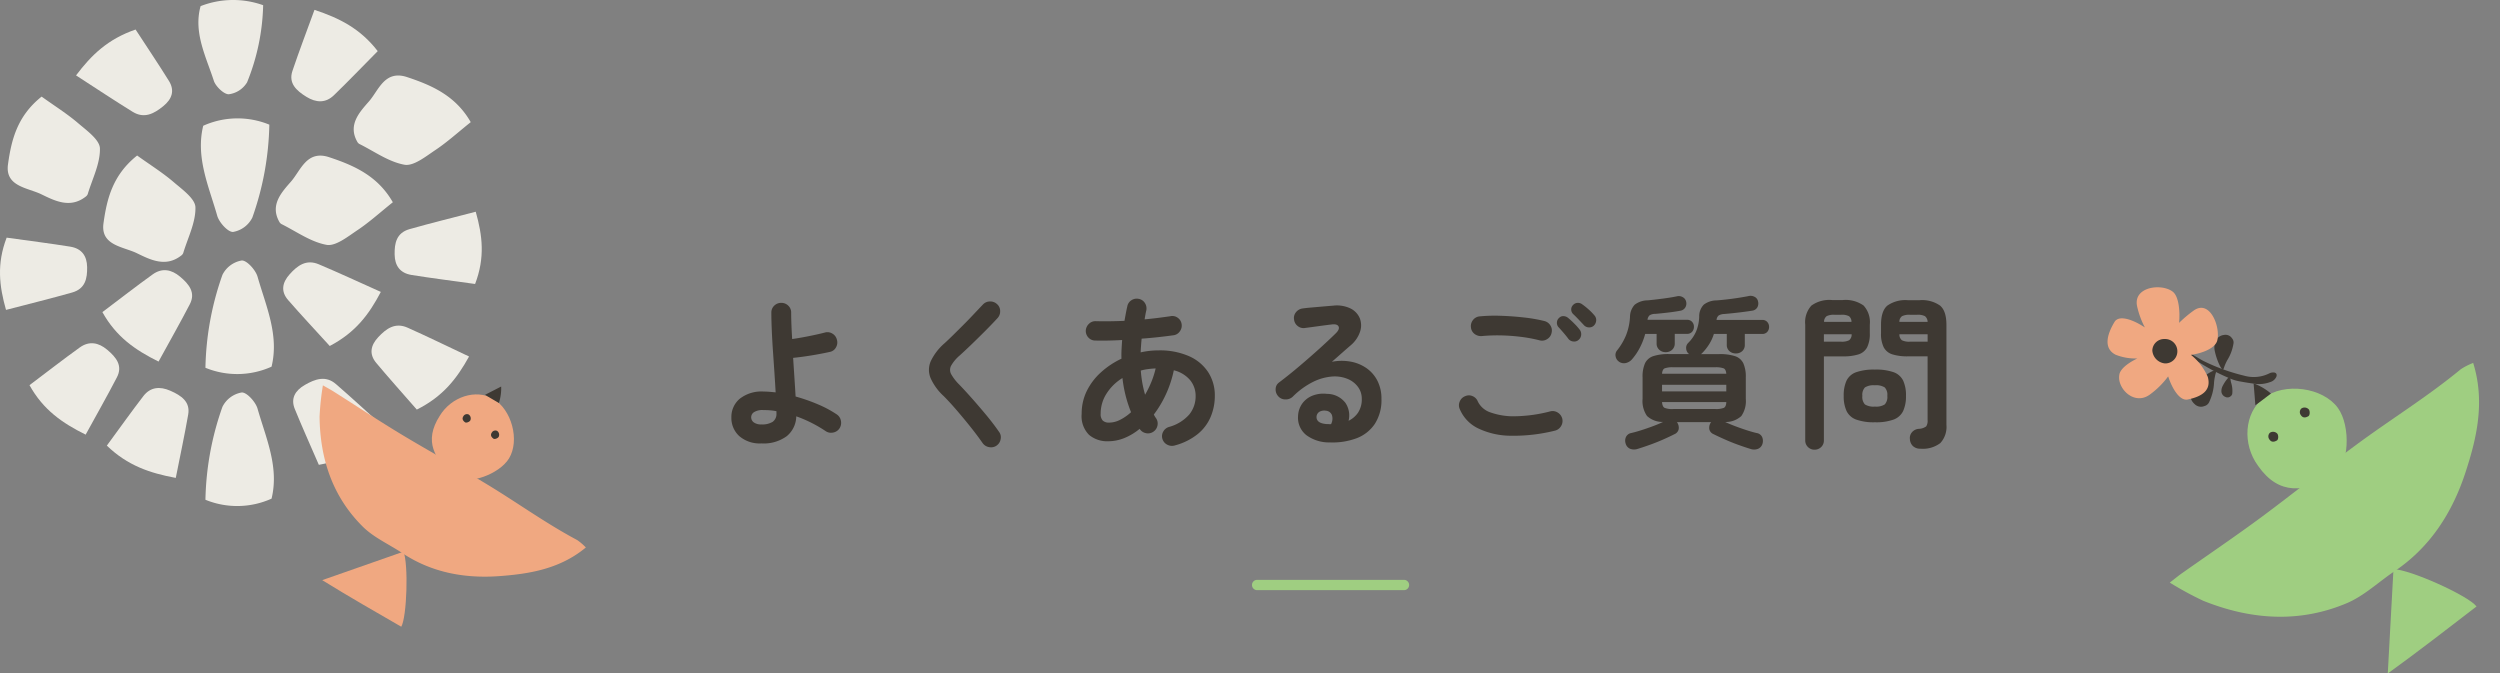 <svg xmlns="http://www.w3.org/2000/svg" xmlns:xlink="http://www.w3.org/1999/xlink" width="484.378" height="130.49" viewBox="0 0 484.378 130.49">
  <rect x="0" y="0" width="484.378" height="130.49" fill="#808080" stroke="none"/>
  <defs>
    <clipPath id="clip-path">
      <rect id="長方形_48" data-name="長方形 48" width="93.342" height="98.043" fill="#edebe4"/>
    </clipPath>
    <clipPath id="clip-path-2">
      <rect id="長方形_47" data-name="長方形 47" width="51.596" height="46.77" fill="#f0a881"/>
    </clipPath>
  </defs>
  <g id="グループ_3396" data-name="グループ 3396" transform="translate(-425.202 -14540.597)">
    <g id="グループ_1823" data-name="グループ 1823" transform="translate(425.202 14540.597)">
      <g id="グループ_50" data-name="グループ 50" transform="translate(0 0)" clip-path="url(#clip-path)">
        <path id="パス_707" data-name="パス 707" d="M16.431,14.856c2.6,1.866,4.979,3.353,7.066,5.141,1.681,1.442,4.194,3.225,4.231,4.9.065,2.939-1.479,5.908-2.367,8.861a1.13,1.13,0,0,1-.4.487c-2.992,2.334-5.987.8-8.579-.46-2.649-1.284-7.07-1.491-6.47-5.8.651-4.693,1.76-9.34,6.515-13.124" transform="translate(10.139 15.275)" fill="#edebe4"/>
        <path id="パス_708" data-name="パス 708" d="M7.307,9.228c2.6,1.866,4.979,3.355,7.066,5.141,1.681,1.442,4.194,3.225,4.231,4.9.065,2.937-1.479,5.908-2.367,8.861a1.13,1.13,0,0,1-.4.487c-2.992,2.334-5.987.8-8.577-.46C4.613,26.871.192,26.664.792,22.352c.651-4.693,1.76-9.34,6.515-13.124" transform="translate(0.757 9.489)" fill="#edebe4"/>
        <path id="パス_709" data-name="パス 709" d="M49.021,23.9c-2.491,1.992-4.541,3.862-6.845,5.4-1.856,1.239-4.243,3.17-5.993,2.852-3.077-.558-5.851-2.594-8.744-4.028a1.124,1.124,0,0,1-.426-.464c-1.805-3.231.426-5.655,2.28-7.768,1.894-2.16,3.038-6.17,7.407-4.716,4.758,1.582,9.372,3.574,12.321,8.725" transform="translate(27.089 15.287)" fill="#edebe4"/>
        <path id="パス_710" data-name="パス 710" d="M56.464,16.249c-2.491,1.992-4.541,3.862-6.845,5.4-1.856,1.239-4.241,3.17-5.993,2.852-3.077-.556-5.851-2.594-8.744-4.028a1.107,1.107,0,0,1-.424-.464c-1.807-3.231.424-5.655,2.278-7.768,1.9-2.16,3.038-6.17,7.407-4.716C48.9,9.105,53.515,11.1,56.464,16.249" transform="translate(34.742 7.417)" fill="#edebe4"/>
        <path id="パス_711" data-name="パス 711" d="M32.435,45.457a16.2,16.2,0,0,1-12.81.215,56.885,56.885,0,0,1,3.292-18,5.153,5.153,0,0,1,3.74-2.787c.99-.053,2.7,1.848,3.065,3.134,1.618,5.683,4.215,11.3,2.714,17.438" transform="translate(20.178 25.586)" fill="#edebe4"/>
        <path id="パス_712" data-name="パス 712" d="M32.435,58.065a16.211,16.211,0,0,1-12.81.215,56.885,56.885,0,0,1,3.292-18,5.153,5.153,0,0,1,3.74-2.787c.99-.053,2.7,1.848,3.065,3.134,1.618,5.683,4.215,11.3,2.714,17.438" transform="translate(20.178 38.549)" fill="#edebe4"/>
        <path id="パス_713" data-name="パス 713" d="M19.642,12.739a16.2,16.2,0,0,1,12.81-.215,56.885,56.885,0,0,1-3.292,18,5.153,5.153,0,0,1-3.738,2.787c-.992.053-2.7-1.848-3.067-3.134-1.616-5.683-4.215-11.3-2.714-17.438" transform="translate(19.733 11.628)" fill="#edebe4"/>
        <path id="パス_714" data-name="パス 714" d="M19.379,1.187A17.31,17.31,0,0,1,31.5,1.009,42.159,42.159,0,0,1,28.386,15.95a4.858,4.858,0,0,1-3.539,2.312c-.937.045-2.556-1.533-2.9-2.6-1.531-4.718-3.987-9.38-2.568-14.475" transform="translate(19.487 0)" fill="#edebe4"/>
        <path id="パス_715" data-name="パス 715" d="M36.073,41.266c-3.022-3.322-5.6-6.064-8.06-8.894-1.46-1.677-1.164-3.385.294-5.008,1.5-1.673,3.2-2.963,5.642-1.929,3.927,1.659,7.788,3.456,12.021,5.35-2.268,4.316-4.856,7.831-9.9,10.48" transform="translate(27.817 25.773)" fill="#edebe4"/>
        <path id="パス_716" data-name="パス 716" d="M44.264,47.376C41.315,44,38.8,41.2,36.4,38.328c-1.422-1.706-1.089-3.407.406-5,1.541-1.645,3.261-2.9,5.683-1.819,3.89,1.736,7.711,3.608,11.9,5.582-2.363,4.271-5.028,7.736-10.127,10.287" transform="translate(36.493 31.982)" fill="#edebe4"/>
        <path id="パス_717" data-name="パス 717" d="M9.781,33.934c3.63-2.734,6.63-5.068,9.719-7.291,1.831-1.32,3.643-.992,5.33.424,1.74,1.458,3.065,3.083,1.89,5.344-1.886,3.633-3.916,7.2-6.058,11.108-4.535-2.251-8.206-4.782-10.881-9.585" transform="translate(10.057 26.537)" fill="#edebe4"/>
        <path id="パス_718" data-name="パス 718" d="M1.288,22.7c4.606.645,8.47,1.126,12.307,1.744,2.278.365,3.249,1.833,3.286,3.957.039,2.188-.335,4.2-2.9,4.929C9.853,34.5,5.683,35.522,1.164,36.7c-1.312-4.651-1.823-8.9.124-14" transform="translate(0 23.343)" fill="#edebe4"/>
        <path id="パス_719" data-name="パス 719" d="M53.293,34.224c-4.606-.645-8.47-1.126-12.307-1.744-2.278-.365-3.249-1.833-3.286-3.957-.039-2.188.335-4.2,2.9-4.929,4.125-1.168,8.3-2.19,12.814-3.369,1.312,4.651,1.823,8.9-.124,14" transform="translate(38.761 20.796)" fill="#edebe4"/>
        <path id="パス_720" data-name="パス 720" d="M44.571,8.938c-3.168,3.2-5.772,5.92-8.484,8.541-1.606,1.556-3.448,1.479-5.338.308-1.949-1.2-3.511-2.631-2.7-5.028C29.349,8.908,30.8,5.1,32.316.941c4.837,1.608,8.861,3.61,12.254,8" transform="translate(28.615 0.968)" fill="#edebe4"/>
        <path id="パス_721" data-name="パス 721" d="M18.8,2.82c2.428,3.726,4.513,6.815,6.468,9.971,1.162,1.874.584,3.515-1.13,4.9-1.767,1.432-3.653,2.456-5.9,1.075-3.6-2.219-7.113-4.563-10.975-7.056C10.228,7.783,13.374,4.694,18.8,2.82" transform="translate(7.47 2.9)" fill="#edebe4"/>
        <path id="パス_722" data-name="パス 722" d="M10.206,48.227c2.643-3.6,4.8-6.638,7.08-9.6,1.353-1.756,3.186-1.929,5.237-1.026,2.113.929,3.878,2.13,3.444,4.612-.694,3.985-1.55,7.949-2.405,12.271-5.032-.939-9.324-2.375-13.356-6.257" transform="translate(10.494 38.112)" fill="#edebe4"/>
        <path id="パス_723" data-name="パス 723" d="M32.978,52.852c-1.752-4.046-3.274-7.411-4.661-10.822-.819-2.024.034-3.555,1.963-4.667,1.992-1.144,4.032-1.866,6.005-.162,3.168,2.736,6.229,5.584,9.608,8.632-3.6,3.426-7.239,6-12.916,7.02" transform="translate(28.797 37.21)" fill="#edebe4"/>
        <path id="パス_724" data-name="パス 724" d="M2.818,40.912c3.63-2.734,6.63-5.068,9.719-7.291,1.831-1.318,3.643-.992,5.33.424,1.74,1.458,3.065,3.083,1.89,5.344-1.886,3.633-3.916,7.2-6.058,11.108-4.535-2.251-8.206-4.78-10.881-9.585" transform="translate(2.897 33.714)" fill="#edebe4"/>
      </g>
    </g>
    <g id="グループ_1824" data-name="グループ 1824" transform="translate(487.118 14615.255)">
      <g id="グループ_45" data-name="グループ 45" transform="translate(0 0)" clip-path="url(#clip-path-2)">
        <path id="パス_701" data-name="パス 701" d="M.645,0A52.807,52.807,0,0,0,0,6.056C.082,14.222,2.521,21.6,8.4,27.405c2.144,2.117,5.1,3.409,7.655,5.114,5.714,3.809,12.2,4.932,18.786,4.446,5.814-.429,11.727-1.381,16.752-5.548a10.558,10.558,0,0,0-1.686-1.443c-6.038-3.21-11.573-7.227-17.409-10.757C27.055,15.924,21.458,12.883,16.006,9.6,11.524,6.9,7.157,4.009,2.735,1.208,2.2.87,1.641.574.645,0" transform="translate(0.001 0)" fill="#f0a881"/>
        <path id="パス_702" data-name="パス 702" d="M86.195,65.346,70.447,70.863C75.738,74.126,80.756,77,85.765,79.887c1.107-1.942,1.409-12.2.429-14.541" transform="translate(-69.935 -33.117)" fill="#f0a881"/>
        <path id="パス_703" data-name="パス 703" d="M29.76,7.744c-3.125,4.874-1.072,8.5,3.1,11.724,2.317,1.789,8.439-.411,10.325-3.479,2.141-3.482.546-9.5-3.069-11.588C36.774,2.471,32.01,4.008,29.76,7.744" transform="translate(-6.491 -1.807)" fill="#f0a881"/>
        <path id="パス_704" data-name="パス 704" d="M34.206,18.144c-.311.485-.107.845.309,1.166.23.178.839-.041,1.027-.346a.915.915,0,0,0-.305-1.152.792.792,0,0,0-1.03.332" transform="translate(-0.838 -8.985)" fill="#3e3933"/>
        <path id="パス_705" data-name="パス 705" d="M45.367,11.714c-.311.485-.107.845.309,1.166.23.178.839-.041,1.027-.346a.915.915,0,0,0-.305-1.152.792.792,0,0,0-1.03.332" transform="translate(-17.503 -5.726)" fill="#3e3933"/>
        <path id="パス_706" data-name="パス 706" d="M36.327.469l-3.116,1.6c.919.579,1.8,1.08,2.671,1.585A9,9,0,0,0,36.327.469" transform="translate(-1.14 -0.237)" fill="#3e3933"/>
      </g>
    </g>
    <path id="パス_5507" data-name="パス 5507" d="M-110.272,1.568a6.057,6.057,0,0,1-4.3-1.424,4.758,4.758,0,0,1-1.52-3.632,4.6,4.6,0,0,1,1.584-3.568,6.808,6.808,0,0,1,4.688-1.424q.544,0,1.12.048t1.184.112q-.1-1.792-.24-3.888t-.288-4.224q-.144-2.128-.224-4.032t-.08-3.312a1.8,1.8,0,0,1,.56-1.344,1.88,1.88,0,0,1,1.36-.544,1.88,1.88,0,0,1,1.36.544,1.8,1.8,0,0,1,.56,1.344q0,.928.048,2.256t.144,2.864q.928-.128,2.064-.336T-100-19.44q1.12-.24,1.984-.464a1.815,1.815,0,0,1,1.488.192,1.865,1.865,0,0,1,.88,1.184,1.873,1.873,0,0,1-.176,1.488,1.7,1.7,0,0,1-1.2.88q-1.568.352-3.52.672t-3.584.48q.128,1.984.256,3.936t.224,3.552a35.279,35.279,0,0,1,4.288,1.5,21.581,21.581,0,0,1,3.712,1.984,1.864,1.864,0,0,1,.784,1.248,1.941,1.941,0,0,1-.3,1.472,1.864,1.864,0,0,1-1.248.784,1.845,1.845,0,0,1-1.44-.3A25.584,25.584,0,0,0-103.52-3.68,5.076,5.076,0,0,1-105.36.16,7.551,7.551,0,0,1-110.272,1.568Zm0-3.68a3.8,3.8,0,0,0,2.192-.512,1.864,1.864,0,0,0,.72-1.632v-.416a10.541,10.541,0,0,0-1.28-.176q-.64-.048-1.28-.048a3.1,3.1,0,0,0-1.776.4,1.2,1.2,0,0,0-.56,1.008,1.213,1.213,0,0,0,.5.976A2.337,2.337,0,0,0-110.272-2.112Zm45.568,4.1a1.845,1.845,0,0,1-1.44.3,1.9,1.9,0,0,1-1.248-.752Q-68.48-.032-69.84-1.728t-2.7-3.248q-1.344-1.552-2.432-2.64A10.549,10.549,0,0,1-77.5-11.1a4.184,4.184,0,0,1,.032-3.248,10.639,10.639,0,0,1,2.656-3.472q.672-.608,1.616-1.536t2-1.984q1.056-1.056,2.048-2.112t1.792-1.888A1.846,1.846,0,0,1-66-25.936a1.9,1.9,0,0,1,1.392.528,1.743,1.743,0,0,1,.592,1.328,1.9,1.9,0,0,1-.528,1.392q-1.12,1.216-2.48,2.576t-2.64,2.592q-1.28,1.232-2.208,2.064a7.455,7.455,0,0,0-1.648,1.968,1.732,1.732,0,0,0,0,1.616A9.08,9.08,0,0,0-72-9.888q1.088,1.12,2.48,2.688t2.8,3.264q1.408,1.7,2.464,3.232A1.715,1.715,0,0,1-63.92.72,1.874,1.874,0,0,1-64.7,1.984Zm34.56-.032a1.956,1.956,0,0,1-1.472-.128A1.857,1.857,0,0,1-32.576.7a1.76,1.76,0,0,1,.16-1.424,1.868,1.868,0,0,1,1.152-.912,8.007,8.007,0,0,0,3.888-2.4,5.559,5.559,0,0,0,1.232-3.584A4.772,4.772,0,0,0-27.216-10.7a5.943,5.943,0,0,0-3.152-1.9,21.757,21.757,0,0,1-1.52,4.624A20.8,20.8,0,0,1-34.24-4.032a3.608,3.608,0,0,0,.416.7,1.83,1.83,0,0,1,.288,1.44,1.875,1.875,0,0,1-.832,1.216,1.81,1.81,0,0,1-1.408.256,1.875,1.875,0,0,1-1.216-.832A11.369,11.369,0,0,1-39.952.528a8.383,8.383,0,0,1-3.152.624A5.461,5.461,0,0,1-46.784-.08a5.109,5.109,0,0,1-1.44-4.08,9.9,9.9,0,0,1,1.008-4.464,12.033,12.033,0,0,1,2.768-3.616,16.089,16.089,0,0,1,3.936-2.608q-.032-.9.016-1.792t.112-1.824q-2.912.16-5.248.1a1.778,1.778,0,0,1-1.312-.608,1.837,1.837,0,0,1-.48-1.344,1.946,1.946,0,0,1,.624-1.3,1.757,1.757,0,0,1,1.328-.5q1.216.032,2.64.016t2.9-.08q.128-.7.256-1.392t.288-1.392a1.791,1.791,0,0,1,.816-1.216,1.857,1.857,0,0,1,1.424-.256,1.776,1.776,0,0,1,1.184.816,1.919,1.919,0,0,1,.256,1.456q-.1.416-.176.848t-.144.848q1.376-.128,2.64-.288t2.352-.32a1.74,1.74,0,0,1,1.408.288,1.788,1.788,0,0,1,.768,1.216,1.833,1.833,0,0,1-.32,1.392,1.757,1.757,0,0,1-1.184.784q-1.376.192-2.96.368t-3.28.3q-.128,1.344-.192,2.656a15.6,15.6,0,0,1,3.456-.384,14.007,14.007,0,0,1,5.952,1.136,8.512,8.512,0,0,1,3.7,3.12,8.274,8.274,0,0,1,1.264,4.544,10.46,10.46,0,0,1-.8,4.064A8.641,8.641,0,0,1-25.744-.24,11.905,11.905,0,0,1-30.144,1.952ZM-42.88-2.464a4.71,4.71,0,0,0,2.112-.544A9.458,9.458,0,0,0-38.656-4.48,24.89,24.89,0,0,1-40.32-11.1,9.518,9.518,0,0,0-43.408-8.08a7.177,7.177,0,0,0-1.136,3.888,1.831,1.831,0,0,0,.4,1.328A1.728,1.728,0,0,0-42.88-2.464Zm6.944-5.408a19.816,19.816,0,0,0,1.2-2.432,17.124,17.124,0,0,0,.848-2.656q-.736.032-1.472.128a9.674,9.674,0,0,0-1.408.288,23.764,23.764,0,0,0,.3,2.4Q-36.256-8.992-35.936-7.872ZM-.1,1.376A7.428,7.428,0,0,1-4.688-.032,4.294,4.294,0,0,1-6.3-3.712a4.438,4.438,0,0,1,.784-2.4A4.472,4.472,0,0,1-3.552-7.664,5.748,5.748,0,0,1-.7-8.032,4.512,4.512,0,0,1,2.88-6.288a4.345,4.345,0,0,1,.608,3.472A4.707,4.707,0,0,0,5.328-4.4a4.655,4.655,0,0,0,.72-2.7,3.79,3.79,0,0,0-.72-2.256,4.694,4.694,0,0,0-2.016-1.568A6.534,6.534,0,0,0,.32-11.392a10.023,10.023,0,0,0-3.648,1.008,15.042,15.042,0,0,0-4,2.9,1.959,1.959,0,0,1-1.44.528,1.809,1.809,0,0,1-1.408-.656,1.907,1.907,0,0,1-.464-1.392,1.575,1.575,0,0,1,.656-1.232q1.984-1.5,3.968-3.184t3.792-3.312Q-.416-18.368.96-19.712q.864-.832.592-1.376T.16-21.472q-1.088.128-2.48.32t-2.608.352a1.774,1.774,0,0,1-1.408-.352,1.806,1.806,0,0,1-.736-1.28,1.728,1.728,0,0,1,.352-1.392,1.942,1.942,0,0,1,1.28-.752q.7-.1,1.776-.192t2.208-.192q1.136-.1,1.936-.16a6.128,6.128,0,0,1,3.392.544,3.727,3.727,0,0,1,1.792,1.9,3.825,3.825,0,0,1,.048,2.608,5.93,5.93,0,0,1-1.84,2.656q-.64.544-1.616,1.408t-2,1.76a9.718,9.718,0,0,1,3.552-.048A7.807,7.807,0,0,1,6.9-13.056a6.667,6.667,0,0,1,2.16,2.448,7.557,7.557,0,0,1,.8,3.568,8.453,8.453,0,0,1-1.28,4.816A7.374,7.374,0,0,1,5.056.56,13.211,13.211,0,0,1-.1,1.376ZM-.672-2.176H-.48a2.243,2.243,0,0,1,.24.016A1.238,1.238,0,0,0,.1-2.176a2.286,2.286,0,0,0,.16-1.76A1.354,1.354,0,0,0-.9-4.768,1.913,1.913,0,0,0-2.16-4.56a1.2,1.2,0,0,0-.56.976Q-2.752-2.3-.672-2.176ZM43.456-.9A33.058,33.058,0,0,1,34.832.08a14.772,14.772,0,0,1-6.3-1.456,7.262,7.262,0,0,1-3.5-3.712,1.773,1.773,0,0,1,0-1.472A1.846,1.846,0,0,1,26.08-7.584a1.736,1.736,0,0,1,1.456,0,1.852,1.852,0,0,1,1.008,1.056,4.2,4.2,0,0,0,2.5,2.112,13.315,13.315,0,0,0,4.848.72A28.444,28.444,0,0,0,42.56-4.64a1.827,1.827,0,0,1,1.472.24A1.939,1.939,0,0,1,44.9-3.2a1.9,1.9,0,0,1-.256,1.44A1.879,1.879,0,0,1,43.456-.9ZM40.512-18.4a28.46,28.46,0,0,0-3.7-.688,37.229,37.229,0,0,0-3.888-.272,31.979,31.979,0,0,0-3.584.128,2.037,2.037,0,0,1-1.424-.4A1.771,1.771,0,0,1,27.2-20.9a1.882,1.882,0,0,1,.384-1.424,1.825,1.825,0,0,1,1.28-.72,31.621,31.621,0,0,1,4.224-.112q2.3.08,4.5.336a29.512,29.512,0,0,1,3.824.672,1.879,1.879,0,0,1,1.184.864,1.8,1.8,0,0,1,.224,1.44,1.8,1.8,0,0,1-.848,1.2A1.81,1.81,0,0,1,40.512-18.4Zm7.552-.1a1.247,1.247,0,0,1-1.024.32,1.346,1.346,0,0,1-.96-.512q-.352-.48-.912-1.136t-1.04-1.168a1.255,1.255,0,0,1-.272-.864,1.241,1.241,0,0,1,.432-.9,1.1,1.1,0,0,1,.848-.336,1.458,1.458,0,0,1,.912.368,14.364,14.364,0,0,1,1.136,1.04,12.347,12.347,0,0,1,1.072,1.2,1.411,1.411,0,0,1,.3,1.024A1.372,1.372,0,0,1,48.064-18.5ZM51.04-21.28a1.27,1.27,0,0,1-.976.368,1.322,1.322,0,0,1-.976-.432q-.416-.448-1.008-1.072t-1.1-1.1a1.223,1.223,0,0,1-.352-.816,1.2,1.2,0,0,1,.352-.912,1.238,1.238,0,0,1,.864-.416,1.34,1.34,0,0,1,.928.288,13.015,13.015,0,0,1,1.2.96A10.362,10.362,0,0,1,51.1-23.264a1.333,1.333,0,0,1,.368.976A1.511,1.511,0,0,1,51.04-21.28Zm8.48,23.9a2.141,2.141,0,0,1-1.488-.016,1.5,1.5,0,0,1-.848-.976A1.724,1.724,0,0,1,57.216.368a1.4,1.4,0,0,1,1.056-.816Q59.1-.64,60.208-.992t2.224-.768q1.12-.416,1.984-.832a4.419,4.419,0,0,1-3.1-1.152,5.064,5.064,0,0,1-.864-3.328v-4.16a6.324,6.324,0,0,1,.48-2.736,2.712,2.712,0,0,1,1.6-1.376,9.436,9.436,0,0,1,3.072-.4h3.872q-.064-.064-.1-.064a1.469,1.469,0,0,1-.48-1.04,1.309,1.309,0,0,1,.384-1.04,7.183,7.183,0,0,0,1.552-2.256,8.035,8.035,0,0,0,.592-2.864,3.238,3.238,0,0,1,.88-2.3,4.078,4.078,0,0,1,2.448-.832q.9-.064,2.016-.192t2.224-.3q1.1-.176,1.936-.336a1.685,1.685,0,0,1,1.216.128,1.249,1.249,0,0,1,.672.864,1.588,1.588,0,0,1-.128,1.184,1.336,1.336,0,0,1-.992.64q-1.184.192-2.7.368t-2.672.272a2.39,2.39,0,0,0-1.12.288,1.227,1.227,0,0,0-.416.864h8.832a1.252,1.252,0,0,1,.992.4,1.383,1.383,0,0,1,.352.944,1.425,1.425,0,0,1-.352.976,1.252,1.252,0,0,1-.992.4h-3.36v2.08a1.6,1.6,0,0,1-.5,1.248,1.77,1.77,0,0,1-1.232.448,1.829,1.829,0,0,1-1.248-.448,1.571,1.571,0,0,1-.512-1.248v-2.08h-2.5a8.495,8.495,0,0,1-.96,2.064,10.092,10.092,0,0,1-1.344,1.68.911.911,0,0,1-.192.16H75.3a9.436,9.436,0,0,1,3.072.4,2.712,2.712,0,0,1,1.6,1.376,6.324,6.324,0,0,1,.48,2.736v4.16a5.064,5.064,0,0,1-.864,3.328,4.467,4.467,0,0,1-3.136,1.152q.9.416,2,.832t2.192.768q1.088.352,1.92.544a1.373,1.373,0,0,1,1.072.816,1.9,1.9,0,0,1,.048,1.264,1.5,1.5,0,0,1-.864.976,2.1,2.1,0,0,1-1.472.016q-1.056-.32-2.384-.8T76.368.784Q75.1.224,74.208-.224a1.353,1.353,0,0,1-.816-.928A1.766,1.766,0,0,1,73.568-2.3a.841.841,0,0,1,.08-.128.841.841,0,0,0,.08-.128H67.1a.5.5,0,0,1,.1.128l.064.128a1.766,1.766,0,0,1,.176,1.152,1.353,1.353,0,0,1-.816.928Q65.76.224,64.5.784T61.9,1.824Q60.576,2.3,59.52,2.624Zm-3.648-16.9a1.524,1.524,0,0,1-.64-1.008,1.356,1.356,0,0,1,.288-1.168,12.152,12.152,0,0,0,1.76-3.008,11.414,11.414,0,0,0,.736-3.456,3.5,3.5,0,0,1,.912-2.384,4.166,4.166,0,0,1,2.544-.848q1.312-.128,2.9-.336t2.672-.432a1.565,1.565,0,0,1,1.184.144,1.31,1.31,0,0,1,.672.912,1.462,1.462,0,0,1-.176,1.1,1.361,1.361,0,0,1-.944.624q-1.024.192-2.368.352t-2.464.256a2.079,2.079,0,0,0-1.12.272,1.293,1.293,0,0,0-.416.88h7.648a1.252,1.252,0,0,1,.992.4,1.383,1.383,0,0,1,.352.944,1.425,1.425,0,0,1-.352.976,1.252,1.252,0,0,1-.992.4H66.688v1.824a1.62,1.62,0,0,1-.512,1.264,1.792,1.792,0,0,1-1.248.464A1.808,1.808,0,0,1,63.7-16.56a1.6,1.6,0,0,1-.528-1.264v-1.824H60.96a12.907,12.907,0,0,1-1.072,2.736,11.134,11.134,0,0,1-1.52,2.224A2.252,2.252,0,0,1,57.184-14,1.686,1.686,0,0,1,55.872-14.272Zm10.5,9.184h8.16a4.183,4.183,0,0,0,1.664-.224q.448-.224.48-1.12H64.224q.064.9.5,1.12A4.055,4.055,0,0,0,66.368-5.088ZM64.224-8.512H76.672v-1.28H64.224Zm0-3.424H76.672q-.064-.832-.512-1.04a4.355,4.355,0,0,0-1.632-.208h-8.16a4.355,4.355,0,0,0-1.632.208Q64.288-12.768,64.224-11.936ZM114.3,2.592a2.042,2.042,0,0,1-1.456-.5,1.953,1.953,0,0,1-.592-1.328,1.686,1.686,0,0,1,.384-1.344,1.892,1.892,0,0,1,1.28-.672,2.625,2.625,0,0,0,1.488-.48,1.957,1.957,0,0,0,.272-1.216V-15.3h-3.808a9.729,9.729,0,0,1-3.008-.384,2.844,2.844,0,0,1-1.68-1.36,5.822,5.822,0,0,1-.528-2.736v-1.632q0-2.656,1.216-3.712a6.07,6.07,0,0,1,4-1.056h2.24a6.07,6.07,0,0,1,4,1.056q1.216,1.056,1.216,3.712v19.36A4.629,4.629,0,0,1,118.144,1.5,5.58,5.58,0,0,1,114.3,2.592ZM93.76,2.784A1.752,1.752,0,0,1,92.5,2.272,1.748,1.748,0,0,1,91.968.96v-22.4a4.775,4.775,0,0,1,1.2-3.7,5.936,5.936,0,0,1,3.984-1.072h2.112a6,6,0,0,1,4.016,1.072,4.775,4.775,0,0,1,1.2,3.7v1.664a5.822,5.822,0,0,1-.528,2.736,2.843,2.843,0,0,1-1.664,1.36,9.7,9.7,0,0,1-3.024.384h-3.68V.96a1.748,1.748,0,0,1-.528,1.312A1.791,1.791,0,0,1,93.76,2.784Zm11.712-5.312a10.073,10.073,0,0,1-3.648-.528A3.336,3.336,0,0,1,99.968-4.72a6.8,6.8,0,0,1-.544-2.928,6.779,6.779,0,0,1,.544-2.944,3.286,3.286,0,0,1,1.856-1.632,10.362,10.362,0,0,1,3.648-.512,10.223,10.223,0,0,1,3.632.512,3.287,3.287,0,0,1,1.84,1.632,6.779,6.779,0,0,1,.544,2.944,6.8,6.8,0,0,1-.544,2.928,3.338,3.338,0,0,1-1.84,1.664A9.939,9.939,0,0,1,105.472-2.528Zm0-3.04a3.107,3.107,0,0,0,1.9-.416,2.134,2.134,0,0,0,.5-1.664,2.083,2.083,0,0,0-.5-1.632,3.107,3.107,0,0,0-1.9-.416,3.179,3.179,0,0,0-1.936.416,2.083,2.083,0,0,0-.5,1.632,2.134,2.134,0,0,0,.5,1.664A3.179,3.179,0,0,0,105.472-5.568Zm6.784-12.576h3.424v-1.44h-5.472a1.419,1.419,0,0,0,.5,1.168A3.134,3.134,0,0,0,112.256-18.144Zm-16.672,0h3.328a3.134,3.134,0,0,0,1.552-.272,1.419,1.419,0,0,0,.5-1.168H95.584Zm14.624-3.84h5.472a1.444,1.444,0,0,0-.512-1.1,3.035,3.035,0,0,0-1.536-.272h-1.376a3.145,3.145,0,0,0-1.536.272A1.318,1.318,0,0,0,110.208-21.984Zm-14.592,0h5.312a1.366,1.366,0,0,0-.48-1.1,3.035,3.035,0,0,0-1.536-.272h-1.28a3.045,3.045,0,0,0-1.52.272A1.341,1.341,0,0,0,95.616-21.984Z" transform="translate(683 14624.941)" fill="#3e3933"/>
    <path id="線_114" data-name="線 114" d="M28.445,1H0A1,1,0,0,1-1,0,1,1,0,0,1,0-1H28.445a1,1,0,0,1,1,1A1,1,0,0,1,28.445,1Z" transform="translate(668.777 14653.941)" fill="#9fce81"/>
    <g id="グループ_1825" data-name="グループ 1825" transform="translate(454.407 14060.945) rotate(-6)">
      <path id="パス_688" data-name="パス 688" d="M0,77.4a64.04,64.04,0,0,0,6.084,4.184C14.837,86.21,24.11,87.866,33.7,84.948c3.494-1.064,6.576-3.466,9.871-5.209,7.359-3.893,12.3-10.162,15.583-17.462,2.9-6.446,5.3-13.3,3.753-21.062a12.867,12.867,0,0,0-2.512.964c-6.907,4.584-14.385,8.168-21.516,12.352-6.653,3.9-13.126,8.115-19.773,12.033-5.465,3.221-11.069,6.206-16.607,9.3-.669.374-1.308.8-2.495,1.531" transform="translate(327.115 552.776)" fill="#9fce81"/>
      <path id="パス_689" data-name="パス 689" d="M11.879,110.71c-1.047,6.52-2.087,13-3.208,19.973,6.533-3.757,12.488-7.451,18.463-11.122-1.432-2.3-12.191-8.543-15.255-8.851" transform="translate(358.607 521.422)" fill="#9fce81"/>
      <path id="パス_690" data-name="パス 690" d="M49.473,57.751c3.393,6.146,8.442,6.048,14.291,3.457,3.245-1.437,4.432-9.235,2.251-13.015C63.537,43.9,56.2,42.125,51.889,44.775c-3.989,2.455-5.1,8.42-2.416,12.975" transform="translate(297.03 551.733)" fill="#9fce81"/>
      <path id="パス_691" data-name="パス 691" d="M60.234,52.051c.338.611.84.6,1.421.344.323-.143.441-.918.224-1.294a1.109,1.109,0,0,0-1.4-.34.96.96,0,0,0-.24,1.29" transform="translate(295.533 548.525)" fill="#3e3933"/>
      <path id="パス_692" data-name="パス 692" d="M72.184,59.409c.338.611.84.6,1.421.344.323-.143.441-.918.224-1.294a1.109,1.109,0,0,0-1.4-.34.96.96,0,0,0-.24,1.29" transform="translate(277.025 545.206)" fill="#3e3933"/>
      <path id="パス_693" data-name="パス 693" d="M73.1,40.291c-.031,1.385-.062,2.761-.1,4.244,1.148-.645,2.188-1.291,3.232-1.932A10.914,10.914,0,0,0,73.1,40.291" transform="translate(274.199 553.193)" fill="#3e3933"/>
      <path id="パス_694" data-name="パス 694" d="M69.265,28.22a10.131,10.131,0,0,0,2,1.993,39.42,39.42,0,0,0,6.048,3.953,9.13,9.13,0,0,0,1.539.576q1.409.415,2.839.76a6.079,6.079,0,0,0,2.843-.045,1.854,1.854,0,0,0,1.324-.888c.239-.452.076-.823-.43-.9a1.619,1.619,0,0,0-.84.088A6.771,6.771,0,0,1,79.7,33.7a37.637,37.637,0,0,1-7.4-3.565c-.571-.324-2.353-1.762-2.927-2.081l-.106.165" transform="translate(265.95 558.117)" fill="#3e3933"/>
      <path id="パス_698" data-name="パス 698" d="M96.75,34.149a7.444,7.444,0,0,0-1.049.329,14.481,14.481,0,0,0-3.03,1.817A3.992,3.992,0,0,0,91.44,38a2.333,2.333,0,0,0,.536,2.3,1.727,1.727,0,0,0,1.842.6,1.412,1.412,0,0,0,1.057-.749,9.819,9.819,0,0,0,1.3-3.64,10.414,10.414,0,0,1,.575-1.888c.035-.109.072-.216.108-.324l-.108-.153" transform="translate(243.527 555.964)" fill="#3e3933"/>
      <path id="パス_699" data-name="パス 699" d="M85.336,28.877a6.451,6.451,0,0,1-.423-.856,12.571,12.571,0,0,1-.678-2.991,3.46,3.46,0,0,1,.329-1.793,2.027,2.027,0,0,1,1.767-1.046,1.5,1.5,0,0,1,1.484.794,1.229,1.229,0,0,1,.165,1.112,8.537,8.537,0,0,1-1.5,3,9.026,9.026,0,0,0-.84,1.493c-.048.087-.093.175-.139.263l-.16.024" transform="translate(256.231 561.365)" fill="#3e3933"/>
      <path id="パス_700" data-name="パス 700" d="M88.3,36.976a3.917,3.917,0,0,0-.456.349,7.542,7.542,0,0,0-1.162,1.431,2.077,2.077,0,0,0-.3,1.053,1.217,1.217,0,0,0,.673,1.034.9.9,0,0,0,1.011-.032.738.738,0,0,0,.385-.555,5.125,5.125,0,0,0-.012-2.017,5.45,5.45,0,0,1-.054-1.028c0-.059,0-.119,0-.178l-.08-.056" transform="translate(254.547 554.689)" fill="#3e3933"/>
      <g id="グループ_183" data-name="グループ 183" transform="matrix(0.208, 0.978, -0.978, 0.208, 339.104, 570.941)">
        <path id="合体_30" data-name="合体 30" d="M13.993,20.826c-.924-.565-1.534-2.3-1.791-4.228a10.266,10.266,0,0,1-2,3.8c-1.887,1.855-4.189.43-6.1-1.778-1.079-1.249.67-3.55,2.848-5.262a16.244,16.244,0,0,1-4.383.166c-3.867-.414-2.8-5.948-.516-7.463C3.2,5.3,5.851,5.8,8.143,6.78a23.819,23.819,0,0,1-1.383-3.4C5.566-.326,11.387-.655,13.7.815c1.239.788,1.467,3.382,1.053,5.7a11.177,11.177,0,0,1,5.075-1.786c2.642.116,3.275,2.144,2.96,5.045C22.623,11.3,20.008,11.99,17.353,12a16.39,16.39,0,0,1,2.232,4.4c.993,2.9-1.605,4.869-3.894,4.869A3.244,3.244,0,0,1,13.993,20.826ZM12.4,11.621a5.173,5.173,0,0,1,.179-.532A2.537,2.537,0,0,1,12,10.666a2.2,2.2,0,0,1-.313.54A1.069,1.069,0,0,1,12.4,11.621Z" transform="translate(0 0)" fill="#f0a881"/>
        <path id="パス_1988" data-name="パス 1988" d="M3.383.191A2.374,2.374,0,0,0,.14,1.722,2.294,2.294,0,0,0,1.515,4.675,2.721,2.721,0,0,0,4.663,3.107,2.336,2.336,0,0,0,3.383.191" transform="translate(10.116 8.693)" fill="#3e3933"/>
      </g>
    </g>
  </g>
</svg>

